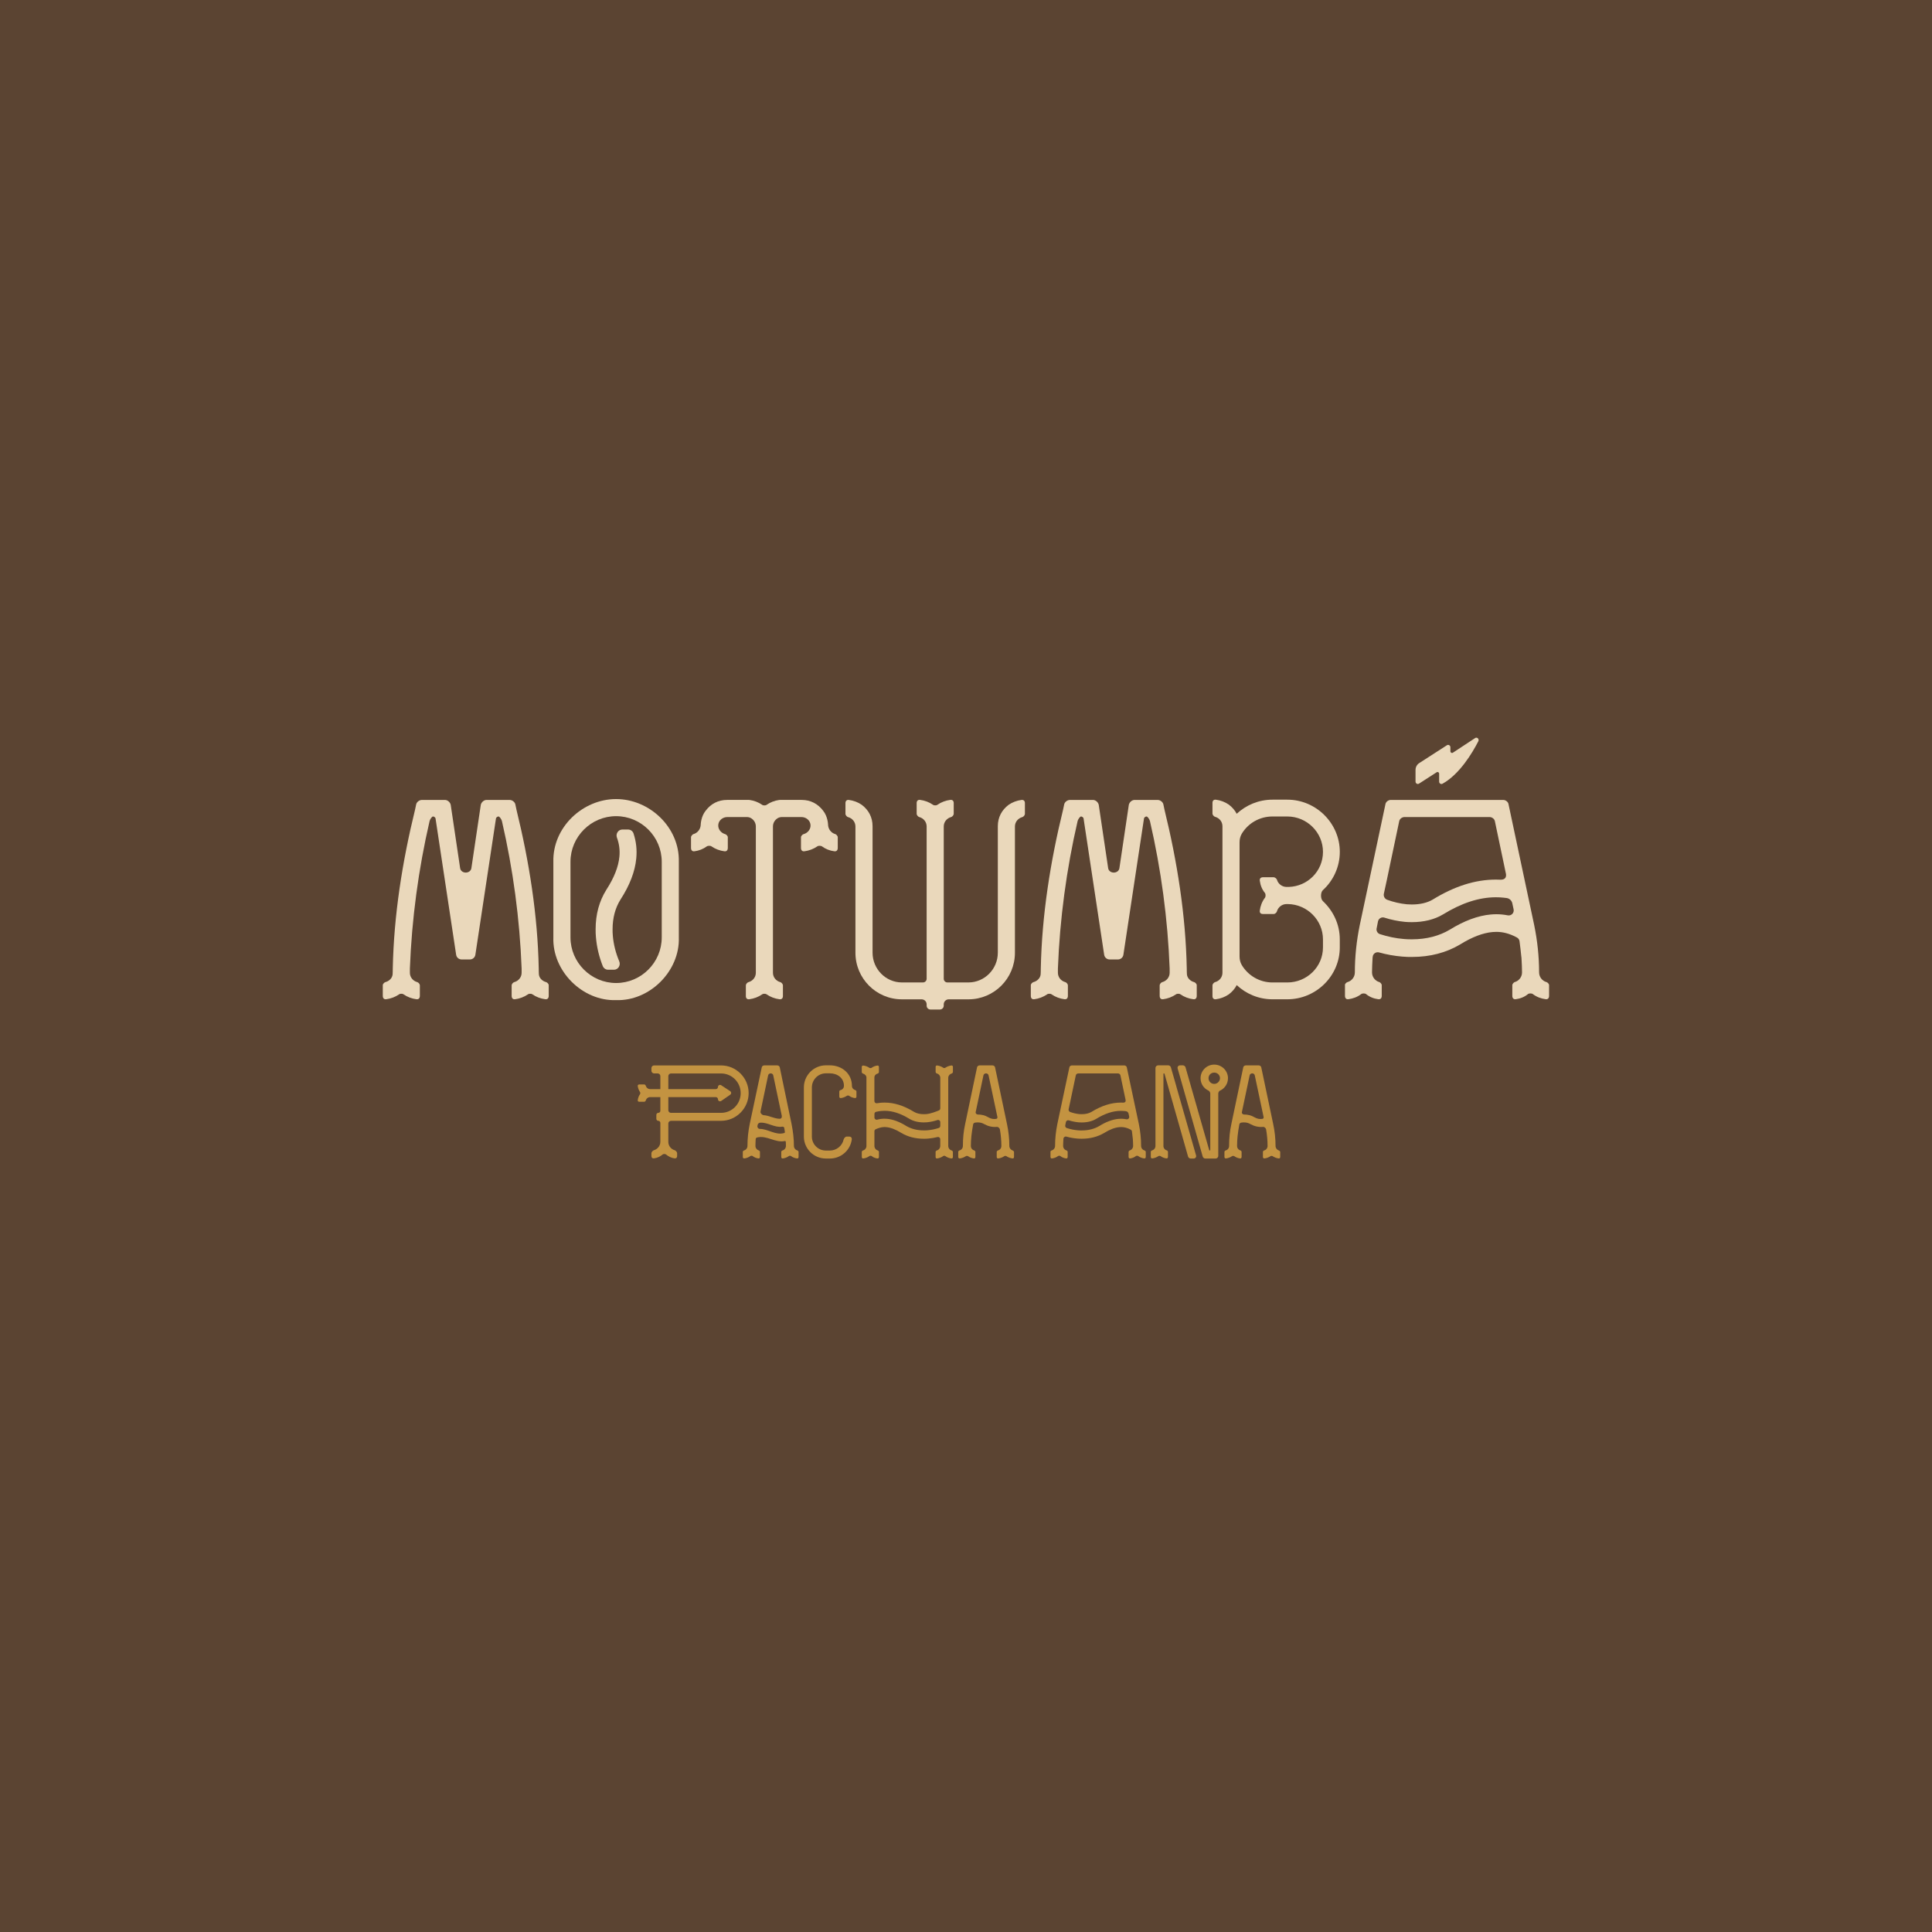 <?xml version="1.0" encoding="UTF-8"?>
<svg xmlns="http://www.w3.org/2000/svg" viewBox="0 0 1080 1080">
  <defs>
    <style>
      .cls-1 {
        fill: #ead8bb;
      }

      .cls-2 {
        fill: #c39341;
      }

      .cls-3 {
        fill: #5b4432;
      }
    </style>
  </defs>
  <g id="BG">
    <rect class="cls-3" y="0" width="1080" height="1080"/>
  </g>
  <g id="Logos">
    <g>
      <g>
        <g>
          <path class="cls-1" d="m354.16,465.94c-.44-1.33-1.65-2.23-3.03-2.23h-3.24c-1.05,0-2,.51-2.62,1.39-.63.91-.79,2.07-.41,3.1,1.29,3.52,1.74,7,1.39,10.66-.53,5.66-2.98,11.88-7.29,18.51l-.04.07c-3.95,6.32-5.96,13.71-5.96,21.98,0,1.44,0,2.92.18,4.58.46,5.43,1.74,10.81,3.79,16,.5,1.26,1.67,2.08,2.98,2.08h3.32c1.07,0,2.03-.53,2.64-1.44.64-.97.75-2.19.29-3.27-1.95-4.59-3.19-9.52-3.59-14.28v-.12c-.13-1.13-.13-2.24-.13-3.53,0-6.3,1.48-11.86,4.39-16.53,5.19-8,8.17-15.75,8.85-23.05.47-4.81-.03-9.36-1.52-13.91Z"/>
          <path class="cls-1" d="m309.33,524v-42.25c-.48-19.29,16.42-35.07,35.07-35.07s35.55,15.78,35.07,35.07v42.25c.64,18.81-16.26,35.71-35.07,35.07-18.81.64-35.71-16.26-35.07-35.07Zm9.57-42.25v42.25c0,14.03,11.48,25.51,25.51,25.51s25.51-11.48,25.51-25.51v-42.25c0-14.03-11.48-25.51-25.51-25.51s-25.51,11.48-25.51,25.51Z"/>
        </g>
        <path class="cls-1" d="m305.31,549.02c-2.08-.56-3.84-2.17-4.06-4.29-.09-.82-.07-2.48-.09-3.31-.59-29.85-5.33-59.79-12.46-88.83l-.64-3.03c-.32-1.28-1.75-2.39-3.19-2.39h-12.91c-1.44,0-2.87,1.28-3.19,2.71l-5.26,35.39c-.24,1.66-1.69,2.49-3.15,2.51-1.46-.02-2.91-.85-3.15-2.51l-5.26-35.39c-.32-1.43-1.75-2.71-3.19-2.71h-12.91c-1.43,0-2.87,1.12-3.19,2.39l-.64,3.03c-7.12,29.03-11.86,58.97-12.46,88.83-.02.83,0,2.49-.09,3.31-.22,2.12-1.98,3.74-4.06,4.29-.64.16-1.43,1.12-1.43,1.59v6.06c0,1.28.64,2.07,1.91,1.91,2.55-.32,5.1-1.28,7.17-2.71.48-.48,2.07-.48,2.55,0,2.07,1.43,4.62,2.39,7.18,2.71,1.27.16,1.91-.64,1.91-1.91v-5.9c0-.64-.8-1.59-1.43-1.75-2.39-.64-4.15-2.71-4.15-5.26v-2.35c1.06-27.7,4.78-55.45,11.02-82.45.16-.8,1.28-2.55,1.91-2.55s1.44.64,1.44,1.28l11.49,76.03c.23,1.51,1.52,2.62,3.05,2.62h4.65c1.52,0,2.82-1.11,3.05-2.62l11.49-76.03c0-.64.8-1.28,1.44-1.28s1.75,1.75,1.91,2.55c6.24,27,9.96,54.75,11.02,82.45v2.35c0,2.55-1.75,4.62-4.15,5.26-.64.16-1.43,1.12-1.43,1.75v5.9c0,1.28.64,2.07,1.91,1.91,2.55-.32,5.1-1.28,7.18-2.71.48-.48,2.07-.48,2.55,0,2.07,1.43,4.62,2.39,7.17,2.71,1.28.16,1.91-.64,1.91-1.91v-6.06c0-.48-.8-1.43-1.43-1.59Z"/>
        <path class="cls-1" d="m667.56,549.02c-2.08-.56-3.84-2.17-4.06-4.29-.09-.82-.07-2.48-.09-3.31-.59-29.85-5.33-59.79-12.46-88.83l-.64-3.03c-.32-1.28-1.75-2.39-3.19-2.39h-12.91c-1.44,0-2.87,1.28-3.19,2.71l-5.26,35.39c-.24,1.66-1.69,2.49-3.15,2.51-1.46-.02-2.91-.85-3.15-2.51l-5.26-35.39c-.32-1.43-1.75-2.71-3.19-2.71h-12.91c-1.43,0-2.87,1.12-3.19,2.39l-.64,3.03c-7.12,29.03-11.86,58.97-12.46,88.83-.02.83,0,2.49-.09,3.31-.22,2.12-1.98,3.74-4.06,4.29-.64.16-1.43,1.12-1.43,1.59v6.06c0,1.28.64,2.07,1.91,1.91,2.55-.32,5.1-1.28,7.17-2.71.48-.48,2.07-.48,2.55,0,2.07,1.43,4.62,2.39,7.18,2.71,1.27.16,1.91-.64,1.91-1.91v-5.9c0-.64-.8-1.59-1.43-1.75-2.39-.64-4.15-2.71-4.15-5.26v-2.35c1.06-27.7,4.78-55.45,11.02-82.45.16-.8,1.28-2.55,1.91-2.55s1.44.64,1.44,1.28l11.49,76.03c.23,1.51,1.52,2.62,3.05,2.62h4.65c1.52,0,2.82-1.11,3.05-2.62l11.49-76.03c0-.64.8-1.28,1.44-1.28s1.75,1.75,1.91,2.55c6.24,27,9.96,54.75,11.02,82.45v2.35c0,2.55-1.75,4.62-4.15,5.26-.64.16-1.43,1.12-1.43,1.75v5.9c0,1.28.64,2.07,1.91,1.91,2.55-.32,5.1-1.28,7.18-2.71.48-.48,2.07-.48,2.55,0,2.07,1.43,4.62,2.39,7.17,2.71,1.28.16,1.91-.64,1.91-1.91v-6.06c0-.48-.8-1.43-1.43-1.59Z"/>
        <path class="cls-1" d="m739.55,497.55c5.74-5.26,9.41-12.91,9.41-21.36,0-15.94-13.23-29.17-29.33-29.17h-8.31c-7.71,0-14.75,3.01-20,7.89-1.03-1.99-2.53-3.72-4.45-5.16-2.07-1.43-4.62-2.39-7.18-2.71-1.27-.16-1.91.64-1.91,1.75v6.06c0,.64.8,1.59,1.43,1.75,2.39.64,4.15,2.71,4.15,5.26v81.91c0,2.55-1.75,4.62-4.15,5.26-.64.16-1.43,1.12-1.43,1.75v6.06c0,1.12.64,1.91,1.91,1.75,2.55-.32,5.1-1.28,7.18-2.71,1.93-1.45,3.44-3.2,4.47-5.2,5.24,4.9,12.27,7.93,19.97,7.93h8.31c16.1,0,29.33-13.07,29.33-29.02v-4.46c0-8.45-3.67-15.94-9.41-21.36-1.44-1.28-1.44-4.94,0-6.22Zm0,32.04c0,10.84-8.93,19.61-19.93,19.61h-8.31c-7.3,0-13.68-3.93-17.15-9.74-.86-1.44-1.24-3.11-1.24-4.79v-63.82c0-1.68.38-3.37,1.25-4.81,3.47-5.76,9.84-9.62,17.14-9.62h8.31c11,0,19.93,8.93,19.93,19.77s-8.61,19.29-19.13,19.61h-1.35c-2.49-.06-4.65-1.79-5.28-4.13-.16-.48-1.12-1.28-1.75-1.28h-6.06c-1.12,0-1.91.64-1.75,1.91.32,2.55,1.27,4.94,2.87,6.86.48.64.48,2.07,0,2.71-1.6,2.07-2.55,4.62-2.87,7.17-.16,1.28.64,1.91,1.75,1.91h6.06c.64,0,1.6-.8,1.75-1.43.64-2.39,2.87-4.15,5.42-4.15h.65c10.89.13,19.69,9,19.69,19.76v4.46Z"/>
        <g>
          <path class="cls-1" d="m751.85,550.6v6.06c0,1.27.64,2.07,1.91,1.91,2.55-.32,5.1-1.27,7.17-2.87.64-.48,2.07-.48,2.71,0,1.91,1.59,4.3,2.55,6.85,2.87,1.28.16,1.91-.64,1.91-1.91v-6.06c0-.48-.8-1.43-1.28-1.59-2.39-.64-4.15-2.87-4.15-5.42,0-1.3.04-2.56.09-3.8,0,0,0,0,0-.01,0-.8.06-1.91.16-3.22.02-.42.05-.84.07-1.25,0-.15.03-.29.07-.44,0-.01,0-.02,0-.03.16-1.74,1.87-2.89,3.56-2.42,4.23,1.18,8.57,1.96,12.92,2.32,2.06.2,3.81.2,5.51.2,10.05,0,19.08-2.35,26.84-6.97l.08-.05.08-.05c6.56-4.06,12.61-6.37,17.98-6.85h.02s.02,0,.02,0c.71-.07,1.42-.1,2.11-.1,3.68,0,7.29.95,11.02,2.9.16.09.32.18.48.26.8.41,1.33,1.2,1.45,2.09.39,2.92.76,6.05,1.01,8.69.04.14.07.28.07.44.02.42.05.83.07,1.25.1,1.31.16,2.42.16,3.22,0,0,0,0,0,.01.05,1.25.09,2.51.09,3.8,0,2.55-1.75,4.78-4.15,5.42-.48.16-1.28,1.12-1.28,1.59v6.06c0,1.27.64,2.07,1.91,1.91,2.55-.32,4.94-1.27,6.85-2.87.64-.48,2.07-.48,2.71,0,2.07,1.59,4.62,2.55,7.17,2.87,1.28.16,1.91-.64,1.91-1.91v-6.06c0-.48-.8-1.43-1.43-1.59-2.39-.64-4.15-2.87-4.15-5.42,0-8.92-.96-17.69-2.71-26.3l-14.35-67.57c-.16-1.43-1.59-2.55-3.03-2.55h-30.37s-2.07,0-2.07,0h-30.37c-1.43,0-2.87,1.12-3.03,2.55l-14.35,67.57c-1.75,8.61-2.71,17.37-2.71,26.3,0,2.55-1.75,4.78-4.15,5.42-.64.16-1.43,1.12-1.43,1.59Zm89.93-62.45h0c.49,2.32-.5,3.67-3.01,3.61,0,0-.02,0-.03,0-.83-.04-1.66-.06-2.49-.06-11.57,0-23.15,3.67-35.42,11.21-2.99,1.77-7.01,2.7-11.63,2.7-.9,0-1.83-.04-2.78-.11-3.76-.37-7.57-1.26-10.97-2.52-1.38-.51-2.17-1.96-1.86-3.39.75-3.42,1.36-6.25,1.63-7.52l6.9-32.79c.16-1.43,1.59-2.55,3.03-2.55h22.72s2.07,0,2.07,0h22.72c1.43,0,2.87,1.12,3.03,2.55,0,0,4.24,20.16,6.07,28.87Zm-72.24,30.85c.22-1.13.49-2.54.76-3.91.32-1.62,1.98-2.63,3.56-2.13,3.78,1.21,7.75,2.01,11.58,2.38,1.28.1,2.53.15,3.76.15,6.71,0,12.65-1.46,17.39-4.29,10.36-6.38,20.18-9.62,29.66-9.62,1.42,0,2.82.07,4.22.22.38.04.99.1,1.77.21,1.56.22,2.82,1.4,3.15,2.94.25,1.14.49,2.28.73,3.41.42,1.97-1.32,3.71-3.3,3.32-2.08-.41-4.19-.62-6.34-.62-1.04,0-2.1.05-3.16.15-7.14.64-14.84,3.51-22.82,8.45-5.88,3.51-13.02,5.42-21.14,5.42-1.54,0-2.94,0-4.48-.16-4.56-.36-9.12-1.31-13.48-2.73-1.34-.44-2.14-1.8-1.87-3.18Z"/>
          <path class="cls-1" d="m824.59,412.59l-12.43,8.18c-.6.39-1.38-.06-1.38-.8v-2.23c0-1.05-1.1-1.69-1.95-1.14l-15.51,10c-1.26.81-2.03,2.25-2.03,3.8v6.51c0,1.05,1.1,1.69,1.95,1.14l9.88-6.36c.6-.39,1.37.07,1.37.8v4.43c0,1.02,1.04,1.66,1.9,1.18,9.58-5.31,16.71-17.29,20.01-23.75.62-1.22-.69-2.51-1.81-1.77Z"/>
        </g>
        <path class="cls-1" d="m571.03,447.17c-2.55.32-5.1,1.28-7.18,2.71-3.88,2.91-6.06,7.02-6.06,11.97v30.72h0v40.01c0,9.08-7.35,16.61-16.42,16.61h-11.77c-1.13,0-2.04-.92-2.04-2.05v-85.14c0-2.55,1.75-4.63,4.15-5.27.64-.16,1.43-1.12,1.43-1.76v-6.07c0-1.12-.64-1.91-1.91-1.76-2.55.32-5.1,1.28-7.17,2.71-.48.48-2.07.48-2.55,0-2.07-1.44-4.62-2.39-7.18-2.71-1.27-.16-1.91.64-1.91,1.76v6.07c0,.64.8,1.6,1.43,1.76,2.39.64,4.15,2.71,4.15,5.27v85.14c0,1.13-.92,2.05-2.04,2.05h-11.77c-9.07,0-16.42-7.53-16.42-16.61v-40.01h0v-30.72c0-4.95-2.18-9.06-6.06-11.97-2.07-1.44-4.62-2.39-7.18-2.71-1.27-.16-1.91.64-1.91,1.76v6.07c0,.64.8,1.6,1.43,1.76,2.39.64,4.15,2.71,4.15,5.27v15.16h0v55.42c0,14.37,11.63,26.02,25.99,26.02h11.01c1.55,0,2.8,1.25,2.8,2.8v.75c0,1.19.96,2.15,2.14,2.15h5.28c1.18,0,2.14-.96,2.14-2.15v-.75c0-1.55,1.25-2.8,2.8-2.8h11.01c14.35,0,25.99-11.65,25.99-26.02v-55.42h0v-15.16c0-2.55,1.75-4.63,4.15-5.27.64-.16,1.43-1.12,1.43-1.76v-6.07c0-1.12-.64-1.91-1.91-1.76Z"/>
        <path class="cls-1" d="m467.04,466.3c-2.38-.63-4.14-2.8-4.16-5.49,0,0-.14-4.38-2.73-7.59-2.91-3.88-7.02-6.06-11.97-6.06h-12.17c-.17,0-.33,0-.5.03-2.47.35-4.92,1.29-6.93,2.68-.24.24-.76.36-1.28.36s-1.04-.12-1.28-.36c-2.01-1.39-4.46-2.33-6.93-2.68-.17-.02-.33-.03-.5-.03h-12.17c-4.95,0-9.06,2.18-11.97,6.06-2.59,3.2-2.73,7.59-2.73,7.59-.02,2.69-1.79,4.86-4.16,5.49-.48.16-1.27,1.12-1.27,1.6v6.06c0,1.28.64,2.07,1.91,1.91,2.55-.32,4.94-1.28,6.86-2.71.64-.48,2.23-.48,2.71,0,2.07,1.43,4.62,2.39,7.17,2.71,1.28.16,1.91-.64,1.91-1.91v-6.06c0-.48-.8-1.43-1.43-1.6-1.18-.31-2.19-1-2.92-1.94-1.58-2.05-1.26-4.88.77-6.48.91-.72,2.05-1.14,3.31-1.14h10.93c.76,0,1.52.17,2.19.54,1.68.94,2.82,2.68,2.82,4.73v71.23h0v10.53c0,2.55-1.75,4.62-4.15,5.26-.64.16-1.43,1.12-1.43,1.75v6.06c0,1.12.64,1.91,1.91,1.75,2.55-.32,5.1-1.28,7.17-2.71.48-.48,2.07-.48,2.55,0,2.07,1.43,4.62,2.39,7.18,2.71,1.27.16,1.91-.64,1.91-1.75v-6.06c0-.64-.8-1.59-1.43-1.75-2.39-.64-4.15-2.71-4.15-5.26v-10.53h0v-71.23c0-2.05,1.13-3.79,2.82-4.73.67-.37,1.43-.54,2.19-.54h10.93c1.26,0,2.4.43,3.31,1.14,2.03,1.6,2.35,4.43.77,6.48-.72.94-1.74,1.63-2.92,1.94-.64.16-1.43,1.12-1.43,1.6v6.06c0,1.28.64,2.07,1.91,1.91,2.55-.32,5.1-1.28,7.17-2.71.48-.48,2.07-.48,2.71,0,1.91,1.43,4.3,2.39,6.86,2.71,1.28.16,1.91-.64,1.91-1.91v-6.06c0-.48-.8-1.43-1.27-1.6Z"/>
      </g>
      <g>
        <g>
          <path class="cls-2" d="m445.73,643.12c.3.07.67.52.67.82v2.75c0,.6-.3.97-.89.89-1.19-.15-2.38-.6-3.35-1.34-.3-.22-.89-.22-1.19,0-.97.74-2.16,1.19-3.35,1.34-.6.07-.89-.3-.89-.89v-2.83c0-.22.37-.67.67-.74,1.12-.3,1.93-1.34,1.93-2.53,0-.74,0-1.49-.07-2.31,0-.22-.22-.45-.45-.45-5.43,1.19-9.97-3.27-15.48-2.01-.45.07-.89.45-.89.89-.07,1.26-.15,2.53-.15,3.87,0,1.19.82,2.23,1.93,2.53.22.07.6.52.6.74v2.83c0,.6-.3.97-.89.89-1.19-.15-2.31-.6-3.2-1.34-.3-.22-.97-.22-1.26,0-.97.74-2.16,1.19-3.35,1.34-.6.07-.89-.3-.89-.89v-2.83c0-.22.37-.67.67-.74,1.12-.3,1.93-1.34,1.93-2.53,0-4.17.45-8.26,1.27-12.28l6.7-31.55c.07-.67.74-1.19,1.41-1.19h7.29c.67,0,1.34.52,1.41,1.19l6.55,31.47c.82,4.09,1.34,8.26,1.34,12.35,0,1.19.82,2.23,1.93,2.53Zm-22.17-14.44l-.15.74c-.15.82.52,1.64,1.26,1.64,4.76,0,8.85,3.72,13.69,2.31.37-.15.45-.3.37-.67-.07-.82-.22-1.56-.37-2.38-.07-.3-.6-.52-.97-.52-4.46.74-7.96-2.46-12.43-2.23-.6.07-1.27.52-1.41,1.12Zm7.29-28.65h-.07c-.67,0-1.34.52-1.41,1.19l-4.24,20.16c-.15.89.89,1.93,1.71,2.01,2.9.15,5.73,1.86,8.78,2.01,1.04.07,1.56-.6,1.41-1.64l-4.76-22.55c-.07-.67-.74-1.19-1.41-1.19Z"/>
          <path class="cls-2" d="m461.65,647.62c-6.77,0-12.28-5.51-12.28-12.28v-27.46c0-6.77,5.51-12.35,12.28-12.35h2.23c6.85,0,12.35,4.69,12.35,11.46,0,1.19.82,2.08,1.86,2.38.3.07.67.45.67.74v2.83c0,.6-.3.97-.89.89-1.19-.15-2.31-.6-3.2-1.27-.3-.22-1.04-.22-1.26,0-.97.67-2.16,1.12-3.35,1.27-.6.07-.89-.3-.89-.89v-2.83c0-.3.37-.67.67-.74,1.12-.22,1.93-1.19,1.93-2.38,0-4.32-3.57-6.99-7.89-6.99h-2.23c-4.32,0-7.81,3.57-7.81,7.89v27.46c0,4.32,3.5,7.81,7.81,7.81h2.23c3.79,0,6.99-2.68,7.74-6.25.15-.6.97-1.56,1.64-1.56h1.49c.89,0,1.49.6,1.41,1.49-.74,6.1-5.95,10.79-12.28,10.79h-2.23Z"/>
          <path class="cls-2" d="m566.84,643.93v2.75c0,.6-.3.97-.89.89-1.19-.15-2.38-.6-3.35-1.26-.22-.22-.97-.22-1.19,0-.97.67-2.16,1.12-3.35,1.26-.6.07-.89-.3-.89-.89v-2.83c0-.22.37-.67.67-.74,1.12-.3,1.93-1.27,1.93-2.53,0-3.05-.3-6.18-.82-9.23-.15-.74-.97-1.49-1.71-1.41-2.6.22-4.91-.37-7.07-1.56-1.64-.97-3.5-1.12-5.21-.82-.52.15-.89.52-.97.97-.89,4.76-1.27,8.48-1.27,12.05,0,1.27.82,2.23,1.93,2.53.22.07.6.52.6.74v2.83c0,.6-.3.97-.89.89-1.19-.15-2.31-.6-3.2-1.26-.3-.22-1.04-.22-1.26,0-.97.67-2.16,1.12-3.35,1.26-.6.07-.89-.3-.89-.89v-2.83c0-.22.37-.67.67-.74,1.12-.3,1.93-1.27,1.93-2.53,0-4.17.37-8.26,1.27-12.28l6.62-31.55c.07-.67.74-1.19,1.41-1.19h7.29c.67,0,1.34.52,1.41,1.19l6.62,31.47c.89,4.09,1.34,8.26,1.34,12.35,0,1.19.74,2.16,1.79,2.53.3.07.82.52.82.82Zm-15.63-43.9h-.07c-.67,0-1.34.52-1.41,1.19l-4.32,20.46c-.15.67.45,1.27,1.12,1.34,2.16,0,4.09.45,5.95,1.56,1.41.82,2.83,1.12,4.32.89.6-.07.89-.52.74-1.12l-4.91-23.14c-.07-.67-.74-1.19-1.41-1.19Z"/>
          <g>
            <path class="cls-2" d="m378.51,644.56v1.71c0,.89-.6,1.41-1.49,1.26-1.71-.22-3.35-1.04-4.69-2.16-.37-.37-1.56-.37-1.93,0-1.34,1.12-2.98,1.93-4.76,2.16-.89.15-1.49-.37-1.49-1.26v-1.71c0-.52.82-1.41,1.34-1.56,2.08-.6,3.65-2.46,3.65-4.69v-10.64c0-.6-.52-1.12-1.12-1.12s-1.12-.52-1.12-1.12v-2.23c0-.6.52-1.12,1.12-1.12s1.12-.52,1.12-1.12v-19.42c0-.82-.67-1.49-1.49-1.49h-2.01c-.82,0-1.49-.67-1.49-1.49v-1.49c0-.82.67-1.49,1.49-1.49h37.46c8.48,0,15.4,6.99,15.4,15.48s-6.92,15.48-15.4,15.48h-28.01c-.82,0-1.49.67-1.49,1.49v10.27c0,2.23,1.49,4.09,3.57,4.69.52.15,1.34,1.04,1.34,1.56Zm-3.42-22.47h28.01c6.03,0,10.94-4.91,10.94-11.01s-4.91-11.01-10.94-11.01h-28.01c-.82,0-1.49.67-1.49,1.49v19.05c0,.82.67,1.49,1.49,1.49Z"/>
            <path class="cls-2" d="m408.2,609.98l-5.04-3.32c-.78-.51-1.82.04-1.82.98h0c0,.65-.53,1.18-1.18,1.18h-36.72c-1.19,0-2.16-.82-2.46-1.93-.07-.3-.52-.67-.82-.67h-2.83c-.52,0-.89.3-.82.89.15,1.19.6,2.38,1.26,3.35.22.22.22.97,0,1.19-.67.97-1.12,2.16-1.26,3.35-.07.59.3.89.82.89h2.83c.3,0,.74-.37.82-.67.3-1.12,1.26-1.93,2.46-1.93h36.72c.65,0,1.18.53,1.18,1.18h0c0,.95,1.06,1.5,1.84.96l5.04-3.5c.68-.47.67-1.48-.02-1.94Z"/>
          </g>
          <path class="cls-2" d="m532.02,600.08c.3-.07.67-.52.67-.82v-2.83c0-.52-.3-.89-.89-.82-1.19.15-2.38.6-3.35,1.26-.22.22-.97.22-1.19,0-.97-.67-2.16-1.12-3.35-1.26-.6-.07-.89.3-.89.82v2.83c0,.3.37.74.67.82,1.12.3,1.93,1.26,1.93,2.46v17.05c0,.49-.29.93-.75,1.13-1.44.61-4.63,1.88-7.12,2.07-.44.03-.88.05-1.3.05-2.16,0-4.03-.44-5.43-1.26-5.73-3.52-11.13-5.23-16.53-5.23-.83,0-1.67.04-2.5.13-.41.04-1.02.11-1.77.24s-1.43-.45-1.43-1.2v-13.25c0-1.04.82-1.93,1.86-2.16.3-.07.67-.45.67-.74v-2.9c0-.52-.3-.89-.89-.82-1.19.15-2.31.6-3.2,1.26-.3.22-1.04.22-1.26,0-.97-.67-2.16-1.12-3.35-1.26-.6-.07-.89.3-.89.82v2.9c0,.3.37.67.6.74,1.12.3,2.01,1.19,2.01,2.23v38.25c0,1.19-.82,2.23-1.93,2.53-.3.07-.67.52-.67.74v2.83c0,.6.3.97.89.89,1.19-.15,2.38-.6,3.35-1.34.3-.22.97-.22,1.26,0,.89.74,2.01,1.19,3.2,1.34.6.07.89-.3.89-.89v-2.83c0-.22-.37-.67-.6-.74-1.12-.3-1.93-1.34-1.93-2.53v-8.23c0-.48.28-.92.72-1.11,1.04-.46,3.03-1.24,4.86-1.24.32,0,.65.02.98.05h0s0,0,0,0c2.51.22,5.33,1.3,8.39,3.2l.04.02.04.02c3.62,2.16,7.84,3.26,12.53,3.26.79,0,1.61,0,2.57-.1,1.73-.14,3.45-.43,5.14-.85.78-.19,1.53.38,1.53,1.18v3.8c0,1.19-.82,2.23-1.93,2.53-.3.07-.67.52-.67.74v2.83c0,.6.3.97.89.89,1.19-.15,2.38-.6,3.35-1.34.3-.22.89-.22,1.19,0,.97.74,2.16,1.19,3.35,1.34.6.07.89-.3.89-.89v-2.75c0-.3-.37-.74-.67-.82-1.12-.3-1.93-1.34-1.93-2.53v-38.02c0-1.19.82-2.16,1.93-2.46Zm-13.54,31.75c-.72.07-1.37.07-2.09.07-3.79,0-7.12-.89-9.87-2.53-3.73-2.31-7.32-3.65-10.65-3.94-.5-.05-.99-.07-1.47-.07-1.37,0-2.71.18-4.02.54-.78.21-1.56-.36-1.56-1.17v-2.04c0-.57.39-1.06.95-1.19,1.29-.3,2.34-.42,2.77-.46.65-.07,1.31-.1,1.97-.1,4.42,0,9.01,1.51,13.84,4.49,2.21,1.32,4.98,2,8.11,2,.57,0,1.16-.02,1.75-.07,1.92-.19,3.91-.61,5.79-1.24.8-.27,1.62.32,1.62,1.15v2.11c0,.53-.34,1-.85,1.17-2.03.67-4.16,1.11-6.3,1.28Z"/>
        </g>
        <g>
          <path class="cls-2" d="m715.65,643.93v2.75c0,.6-.3.97-.89.89-1.19-.15-2.38-.6-3.35-1.26-.22-.22-.97-.22-1.19,0-.97.67-2.16,1.12-3.35,1.26-.6.07-.89-.3-.89-.89v-2.83c0-.22.37-.67.67-.74,1.12-.3,1.93-1.27,1.93-2.53,0-3.05-.3-6.18-.82-9.23-.15-.74-.97-1.49-1.71-1.41-2.6.22-4.91-.37-7.07-1.56-1.64-.97-3.5-1.12-5.21-.82-.52.15-.89.52-.97.97-.89,4.76-1.27,8.48-1.27,12.05,0,1.27.82,2.23,1.93,2.53.22.07.6.52.6.74v2.83c0,.6-.3.97-.89.89-1.19-.15-2.31-.6-3.2-1.26-.3-.22-1.04-.22-1.26,0-.97.67-2.16,1.12-3.35,1.26-.6.07-.89-.3-.89-.89v-2.83c0-.22.37-.67.67-.74,1.12-.3,1.93-1.27,1.93-2.53,0-4.17.37-8.26,1.27-12.28l6.62-31.55c.07-.67.74-1.19,1.41-1.19h7.29c.67,0,1.34.52,1.41,1.19l6.62,31.47c.89,4.09,1.34,8.26,1.34,12.35,0,1.19.74,2.16,1.79,2.53.3.07.82.52.82.82Zm-15.63-43.9h-.07c-.67,0-1.34.52-1.41,1.19l-4.32,20.46c-.15.67.45,1.27,1.12,1.34,2.16,0,4.09.45,5.95,1.56,1.41.82,2.83,1.12,4.32.89.6-.07.89-.52.74-1.12l-4.91-23.14c-.07-.67-.74-1.19-1.41-1.19Z"/>
          <path class="cls-2" d="m657.55,607.17h0l-3.01-10.51c-.15-.6-.82-1.12-1.41-1.12h-5.73c-.82,0-1.49.67-1.49,1.49v43.53c0,1.27-.82,2.23-1.93,2.53-.3.07-.67.52-.67.74v2.83c0,.6.3.97.89.89,1.19-.15,2.38-.6,3.35-1.26.22-.22.97-.22,1.26,0,.89.67,2.01,1.12,3.2,1.26.6.07.89-.3.89-.89v-2.83c0-.22-.37-.67-.6-.74-1.12-.3-1.93-1.27-1.93-2.53v-40.33c0-.07.15-.22.3-.22.07,0,.22.15.3.22l13.17,46.28c.15.6.82,1.12,1.41,1.12h1.76c.91,0,1.56-.87,1.31-1.74l-11.08-38.71Z"/>
          <path class="cls-2" d="m678.78,595.12c-4.24,0-7.66,3.42-7.66,7.59,0,3.12,1.79,5.8,4.54,6.99.37.22.89.97.89,1.49v31.67c0,.15-.15.3-.22.3-.15,0-.3-.15-.37-.22l-13.24-46.28c-.15-.6-.82-1.12-1.41-1.12h-1.68c-.91,0-1.56.87-1.32,1.74l.84,2.95h0l13.17,46.28c.15.6.82,1.12,1.41,1.12h5.8c.82,0,1.49-.67,1.49-1.49v-34.94c0-.52.45-1.27.89-1.49,2.68-1.19,4.54-3.87,4.54-6.99,0-4.17-3.42-7.59-7.66-7.59Zm0,10.79c-1.79,0-3.2-1.41-3.2-3.2s1.41-3.12,3.2-3.12,3.2,1.41,3.2,3.12-1.49,3.2-3.2,3.2Z"/>
          <path class="cls-2" d="m587.23,643.85v2.83c0,.59.3.97.89.89,1.19-.15,2.38-.59,3.35-1.34.3-.22.97-.22,1.27,0,.89.74,2.01,1.19,3.2,1.34.6.07.89-.3.89-.89v-2.83c0-.22-.37-.67-.6-.74-1.12-.3-1.93-1.34-1.93-2.53,0-.6.02-1.19.04-1.77,0,0,0,0,0,0,0-.37.03-.89.08-1.5.01-.19.02-.39.03-.58,0-.07.01-.14.03-.2,0,0,0-.01,0-.02.08-.81.87-1.35,1.66-1.13,1.97.55,4,.92,6.03,1.08.96.1,1.78.1,2.57.1,4.69,0,8.91-1.09,12.53-3.25l.04-.02.04-.02c3.06-1.9,5.89-2.97,8.39-3.19h0s0,0,0,0c.33-.03.66-.05.98-.05,1.72,0,3.4.44,5.14,1.35.07.04.15.08.23.12.37.19.62.56.68.97.18,1.36.36,2.82.47,4.06.02.07.03.13.03.2.01.19.02.39.03.58.05.61.08,1.13.08,1.5,0,0,0,0,0,0,.02.58.04,1.17.04,1.77,0,1.19-.82,2.23-1.93,2.53-.22.07-.6.52-.6.74v2.83c0,.59.3.97.89.89,1.19-.15,2.31-.59,3.2-1.34.3-.22.97-.22,1.27,0,.97.74,2.16,1.19,3.35,1.34.6.07.89-.3.89-.89v-2.83c0-.22-.37-.67-.67-.74-1.12-.3-1.93-1.34-1.93-2.53,0-4.17-.45-8.26-1.27-12.27l-6.7-31.54c-.07-.67-.74-1.19-1.41-1.19h-14.18s-.97,0-.97,0h-14.18c-.67,0-1.34.52-1.41,1.19l-6.7,31.54c-.82,4.02-1.27,8.11-1.27,12.27,0,1.19-.82,2.23-1.93,2.53-.3.07-.67.52-.67.74Zm41.97-29.15h0c.23,1.08-.23,1.71-1.4,1.68,0,0,0,0-.01,0-.39-.02-.78-.03-1.16-.03-5.4,0-10.81,1.71-16.53,5.23-1.39.82-3.27,1.26-5.43,1.26-.42,0-.86-.02-1.3-.05-1.75-.17-3.53-.59-5.12-1.17-.64-.24-1.01-.91-.87-1.58.35-1.6.64-2.92.76-3.51l3.22-15.3c.07-.67.74-1.19,1.41-1.19h10.6s.97,0,.97,0h10.6c.67,0,1.34.52,1.41,1.19,0,0,1.98,9.41,2.83,13.47Zm-33.72,14.4c.1-.53.23-1.18.36-1.83.15-.76.93-1.23,1.66-.99,1.77.56,3.62.94,5.41,1.11.6.05,1.18.07,1.75.07,3.13,0,5.9-.68,8.11-2,4.83-2.98,9.42-4.49,13.84-4.49.66,0,1.32.03,1.97.1.18.02.46.05.83.1.73.1,1.31.65,1.47,1.37.11.53.23,1.06.34,1.59.2.92-.61,1.73-1.54,1.55-.97-.19-1.96-.29-2.96-.29-.49,0-.98.02-1.47.07-3.33.3-6.93,1.64-10.65,3.94-2.74,1.64-6.08,2.53-9.87,2.53-.72,0-1.37,0-2.09-.07-2.13-.17-4.26-.61-6.29-1.27-.62-.2-1-.84-.87-1.48Z"/>
        </g>
      </g>
    </g>
  </g>
</svg>